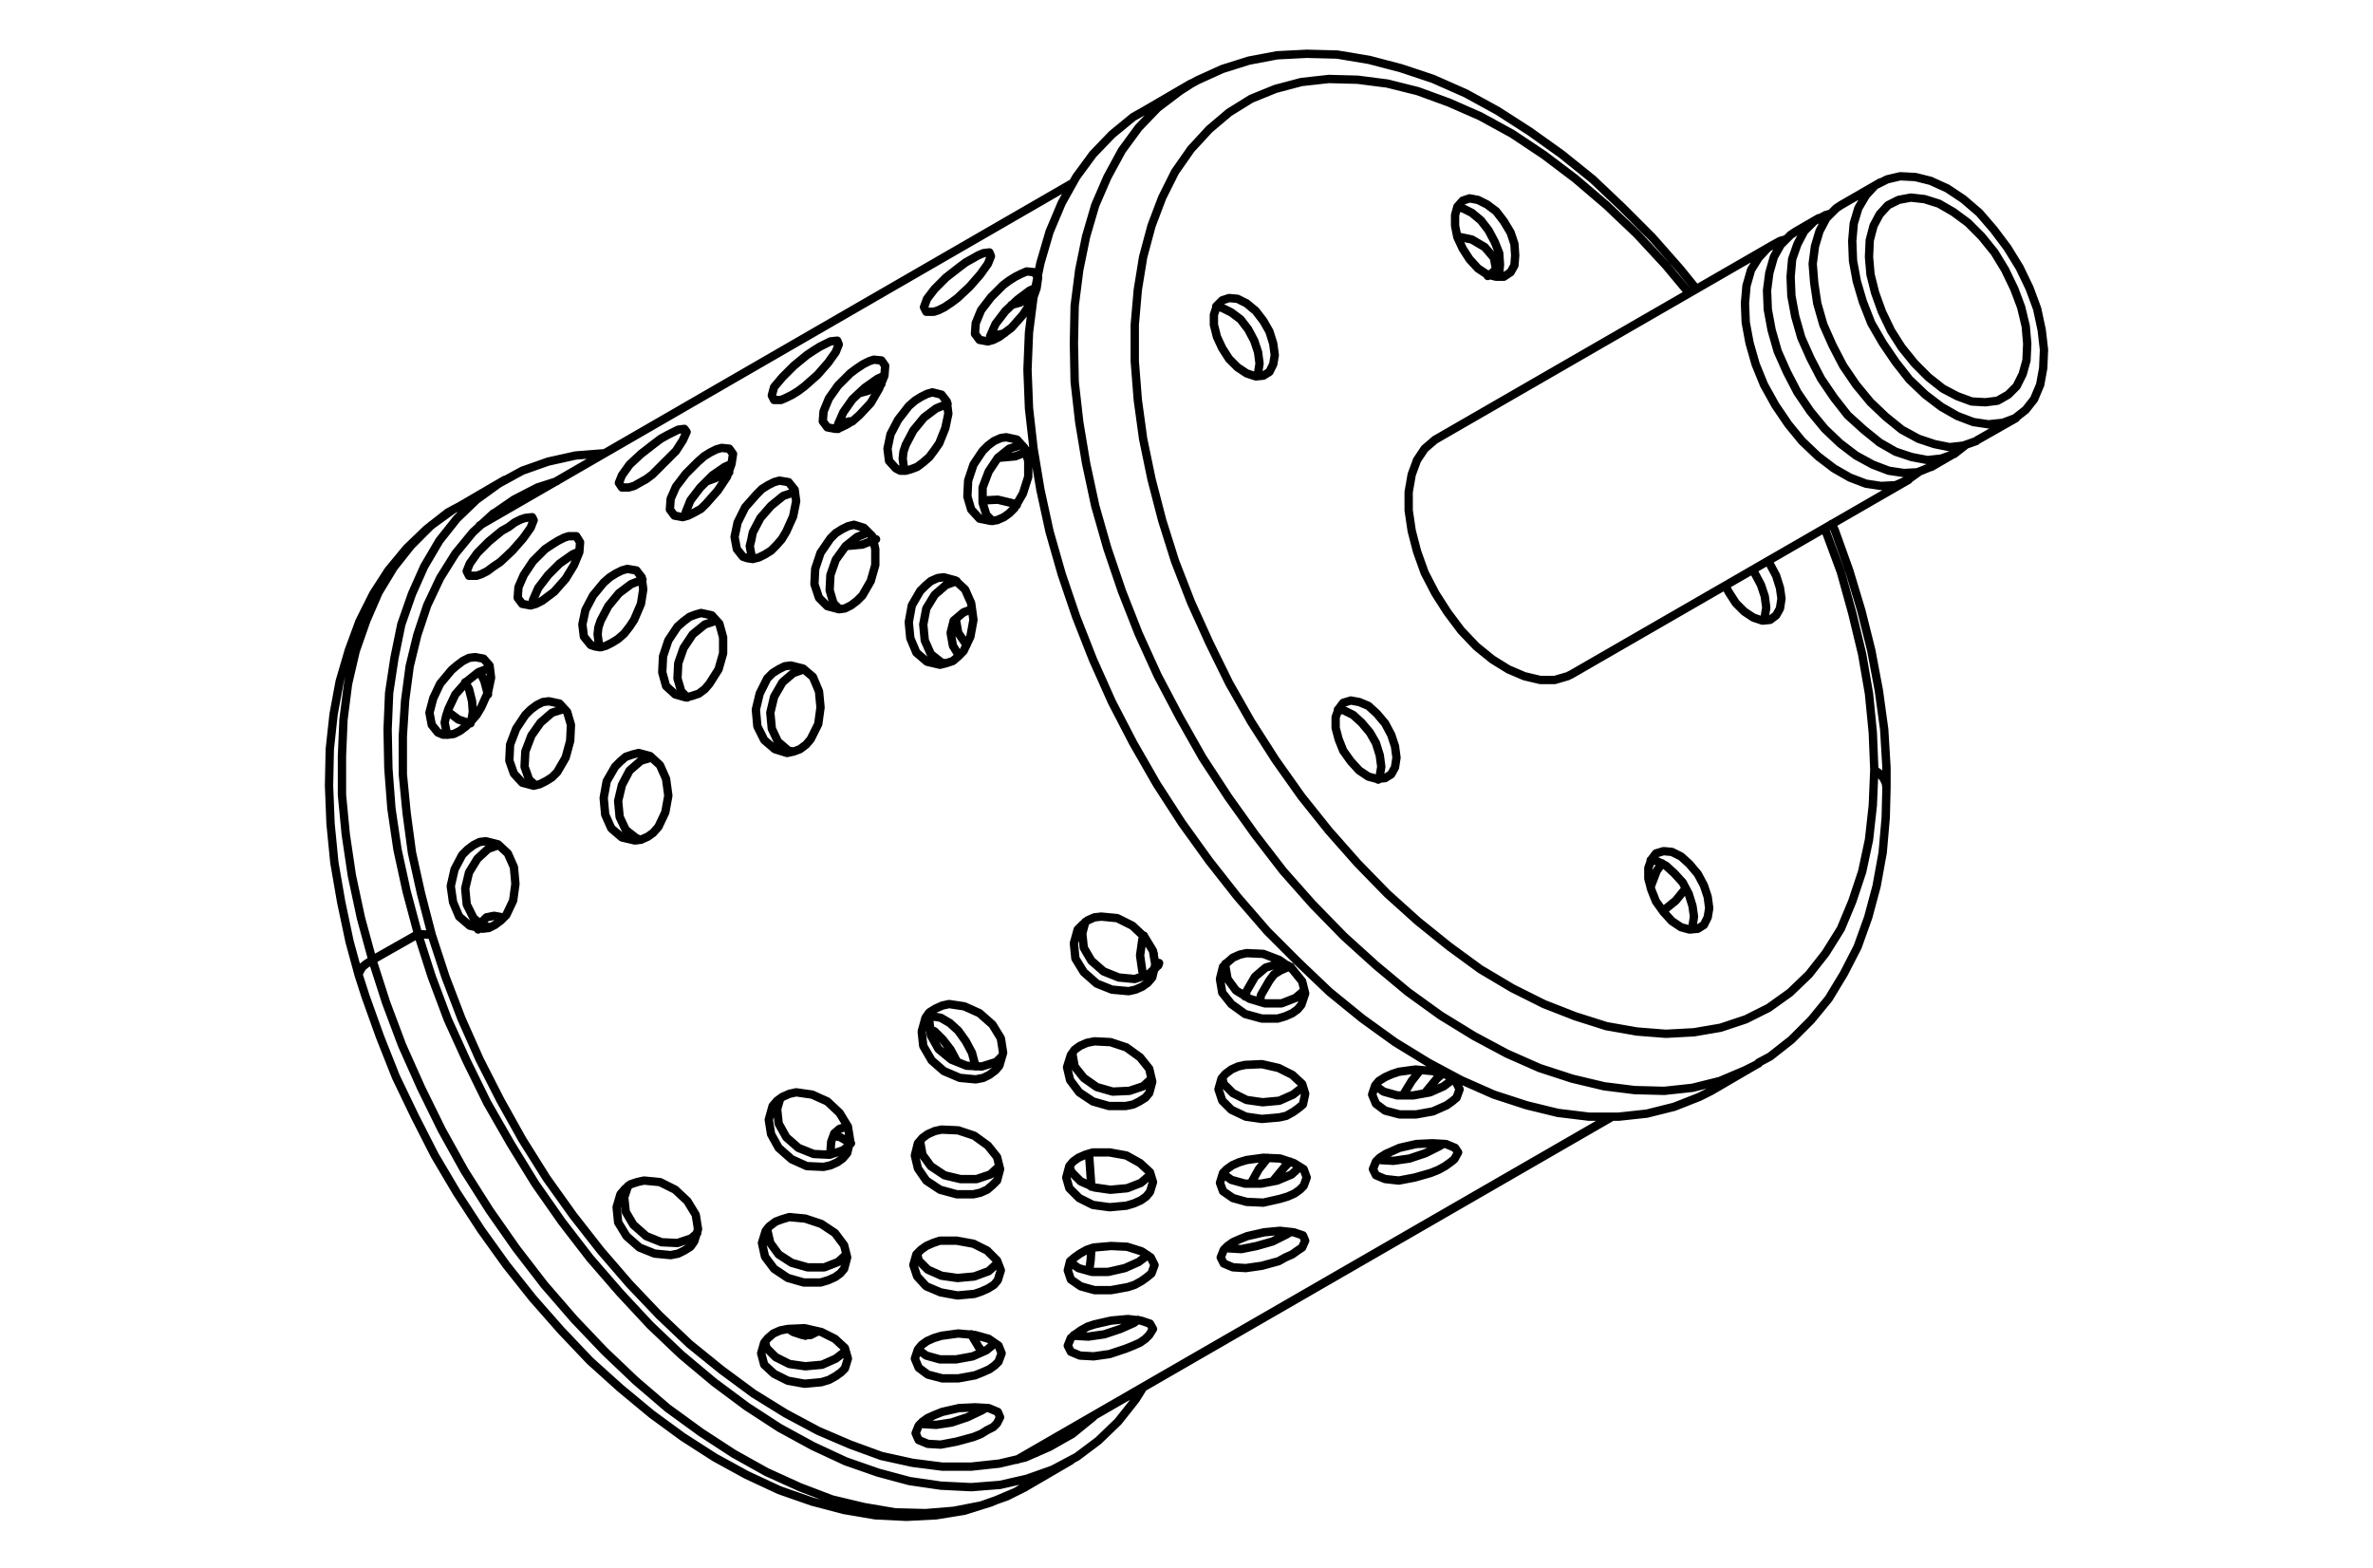 <?xml version="1.0" encoding="UTF-8"?>
<!DOCTYPE svg PUBLIC "-//W3C//DTD SVG 1.1//EN" "http://www.w3.org/Graphics/SVG/1.1/DTD/svg11.dtd">
<!-- Creator: CorelDRAW -->
<svg xmlns="http://www.w3.org/2000/svg" xml:space="preserve" width="71.12mm" height="46.99mm" version="1.1" style="shape-rendering:geometricPrecision; text-rendering:geometricPrecision; image-rendering:optimizeQuality; fill-rule:evenodd; clip-rule:evenodd"
viewBox="0 0 7112 4699"
 xmlns:xlink="http://www.w3.org/1999/xlink"
 xmlns:xodm="http://www.corel.com/coreldraw/odm/2003">
 <defs>
  <style type="text/css">
   <![CDATA[
    .str0 {stroke:black;stroke-width:25.01;stroke-linecap:round;stroke-linejoin:round;stroke-miterlimit:10}
    .fil0 {fill:none;fill-rule:nonzero}
   ]]>
  </style>
 </defs>
 <g id="Слой_x0020_1">
  <path class="fil0 str0" d="M5635.63 546.59l-118.58 68.41m408.18 704.62l116.29 -66.13m-590.59 -599.73l-70.7 41.05m408.18 704.62l70.69 -41.05m-544.99 -624.8l-1007.9 581.47m405.9 704.62l1007.89 -581.48m-449.22 1746.71l34.21 -18.24 63.85 -50.17 59.28 -59.29 52.45 -63.85 45.6 -75.24 41.05 -79.81 31.92 -88.94 25.09 -93.49 18.24 -100.33 9.12 -104.9 2.28 -91.21 0 -59.29 -6.84 -114.01 -15.96 -116.3 -22.81 -120.85 -29.64 -118.58 -36.48 -120.85 -43.33 -120.86 -9.12 -18.24m-405.9 -704.61l-47.88 -59.29 -84.37 -95.77 -88.93 -88.93 -88.93 -84.38 -93.49 -75.25 -95.78 -68.41 -95.77 -61.56 -95.77 -52.45 -98.06 -43.33 -95.77 -31.92 -95.77 -25.08 -95.78 -15.97 -91.21 -2.28 -88.93 4.56 -84.37 15.96 -79.81 25.09 -75.25 34.21 -20.52 11.4m2.28 -2.28l-136.82 79.81m1696.54 2939.31l136.82 -79.82m-2193.65 1267.85l136.82 -79.81m-1696.55 -2939.31l-136.81 79.81m-4.56 2.28l-29.65 15.96 -63.85 50.17 -59.28 57.01 -54.73 66.13 -45.6 70.69 -41.05 82.09 -31.93 86.65 -27.36 93.49 -18.24 98.06 -11.41 104.89 -2.27 109.45 4.56 114.02 11.4 116.29 20.52 118.58 25.09 118.57 27.36 100.33m0 0l20.52 63.85 43.33 120.86 47.88 120.86 57.01 118.57 59.29 116.3 66.12 111.73 72.97 111.74 75.26 104.89 79.81 100.34 84.37 95.77 86.65 91.21 91.21 82.09 93.49 77.53 93.49 68.41 95.78 61.56 95.77 52.45 98.05 45.61 98.06 34.21 95.77 25.08 93.49 15.96 93.49 4.56 88.93 -4.56 84.38 -13.68 79.81 -25.09 75.25 -31.92 29.64 -18.24m-20.52 -79.81l1774.07 -1023.86m-1614.45 -2800.2l-1776.35 1026.13m4667.77 -649.89l-22.8 -61.56 -29.65 -61.57 -36.48 -59.29 -41.05 -54.73 -43.32 -50.16 -47.89 -41.05 -47.88 -31.92 -50.17 -22.81 -45.61 -11.4 -45.6 -2.28 -38.77 9.12 -36.48 18.24 -27.37 29.65 -22.8 38.76 -13.68 45.61 -4.56 52.45 2.28 59.28 11.4 61.57 18.24 61.57 25.08 63.85 34.21 59.29 38.76 57 41.05 52.45 47.88 45.61 47.89 36.48 47.89 27.37 47.88 18.24 45.61 6.84 43.33 -4.56 36.48 -13.68 31.93 -25.09 25.08 -31.92 18.24 -43.32 9.12 -50.17 2.29 -54.73 -6.85 -59.29 -13.68 -63.85m-588.32 -310.12l-13.68 9.12 -29.64 29.64 -20.53 38.78 -13.67 45.6 -6.85 52.45 4.56 57.01 9.12 61.56 18.25 63.85 27.36 61.57 31.92 61.56 38.77 57.02 43.32 52.44 45.61 43.32 47.89 38.77 50.16 27.36 47.89 15.96 45.6 9.13 41.05 -4.56 38.77 -13.69 2.28 -2.27m132.25 -399.06l-20.52 -54.72 -27.36 -57.01 -31.93 -52.45 -38.76 -47.89 -41.05 -41.04 -43.32 -31.93 -43.33 -25.08 -43.32 -13.68 -41.05 -4.56 -36.49 6.84 -31.92 15.96 -25.08 27.37 -18.24 34.2 -11.4 43.33 -2.28 50.16 4.55 52.45 13.69 54.73 20.52 57 27.36 57.02 31.93 50.16 38.77 47.89 41.04 41.04 43.32 34.21 43.33 22.8 43.33 15.96 41.04 2.28 36.48 -4.56 31.93 -18.24 25.08 -25.09 18.25 -36.48 11.4 -41.05 2.28 -50.16 -4.56 -52.45 -13.69 -57.01m-570.07 -280.47l-15.96 4.55 -34.21 18.25 -29.64 29.65 -20.52 38.76 -15.97 45.6 -4.56 52.45 2.29 57.01 11.39 61.57 18.25 63.85 27.36 61.57 31.93 61.56 38.76 57.01 41.05 52.45 47.88 43.32 47.89 38.77 47.88 27.36 47.89 15.96 47.89 9.12 41.04 -4.56 38.77 -13.68 31.92 -25.08m-508.51 -640.77l-13.68 9.13 -29.64 29.64 -20.52 36.48 -13.68 47.89 -6.84 52.44 2.27 57.02 11.4 61.56 18.25 63.85 27.36 61.57 31.93 61.57 38.76 57 43.33 52.45 45.6 43.33 47.89 36.48 50.17 27.36 47.88 18.25 45.61 6.84 41.05 -2.28 38.76 -15.96 2.28 0m-437.82 -681.82l-15.96 4.57 -36.49 20.52 -27.36 29.64 -22.8 36.49 -13.68 47.89 -4.57 52.44 2.29 57.01 11.4 61.57 18.24 63.85 25.09 61.57 34.2 61.56 38.76 57.01 41.05 50.16 47.89 45.61 47.88 36.48 47.88 27.37 47.89 18.24 45.61 6.84 43.32 -2.28 36.49 -15.96 31.92 -22.8 2.28 -2.29m-485.7 1776.36l4.56 -2.28m-1837.92 -2857.21l-36.48 20.52 -63.85 52.45 -57.01 59.28 -50.17 68.41 -43.32 77.53 -36.49 86.65 -27.36 93.49 -20.52 100.34 -13.69 107.17 -4.56 111.74 4.56 116.29 13.69 120.86 20.52 123.13 27.36 125.42 36.49 127.7 43.32 127.7 50.17 127.69 57.01 127.7 63.85 123.13 70.68 123.14 75.26 116.3 82.09 114.01 84.36 107.17 88.94 102.62 93.49 93.49 93.49 88.93 98.06 79.82 98.05 70.68 100.33 61.57 98.05 52.45 98.05 43.32 98.06 31.93 93.49 22.8 93.5 11.4 88.93 0 84.37 -9.12 82.09 -20.52 75.24 -29.64 36.49 -18.24m-823.19 -1954.23l-4.55 2.29 -31.93 27.36 -22.8 34.2 -15.97 43.33 -9.12 52.44 0 54.73 9.12 61.57 15.97 61.57 22.8 63.85 31.93 61.57 36.48 57 41.04 54.73 45.61 47.88 47.89 38.77 47.88 29.65 47.89 20.52 47.89 11.4 43.32 0 38.77 -11.4 13.68 -6.84m627.08 -225.75l-4.56 -31.93 -11.4 -36.48 -18.24 -34.21 -6.85 -9.12m-127.69 72.97l11.4 20.52 20.52 31.93 25.08 25.09 27.37 18.24 27.36 9.12 22.81 -2.28 18.24 -13.69 11.4 -20.52 4.56 -29.64m-1518.68 -729.7l-4.56 -34.2 -11.4 -36.49 -18.24 -31.92 -22.81 -29.65 -27.36 -22.8 -27.37 -13.68 -25.08 -2.28 -20.52 6.84 -15.97 15.96 -9.12 27.36 0 29.65 9.12 36.49 15.97 34.2 20.52 31.92 25.08 25.09 27.37 18.24 27.36 9.12 22.81 -2.28 18.24 -11.4 11.4 -22.8 4.56 -27.37m364.85 1206.28l-4.56 -34.21 -11.41 -34.2 -18.24 -34.2 -25.08 -29.65 -25.08 -22.8 -27.37 -11.4 -25.08 -4.56 -22.81 6.84 -13.67 18.24 -9.12 25.09 0 31.92 9.12 34.2 13.67 34.21 22.81 31.92 25.08 27.37 27.37 18.24 25.08 6.84 25.08 -2.28 18.24 -11.4 11.41 -20.53 4.56 -29.64m355.72 -1504.99l-2.28 -34.21 -11.39 -34.21 -20.53 -34.2 -22.8 -29.65 -27.37 -20.52 -27.36 -13.68 -25.08 -4.56 -20.52 6.84 -15.97 18.24 -6.84 25.08 0 31.93 6.84 34.21 15.97 34.2 20.52 31.92 25.08 27.37 27.36 18.24 27.37 6.84 22.8 0 20.53 -13.68 11.39 -20.52 2.28 -29.64m581.48 1956.49l-4.56 -34.21 -11.4 -34.2 -18.24 -34.2 -25.09 -29.65 -25.08 -22.8 -27.37 -13.68 -25.08 -2.28 -22.8 6.84 -13.68 18.24 -9.12 25.09 0 31.92 9.12 34.2 13.68 34.21 22.8 31.92 25.08 27.36 27.37 18.25 25.08 6.84 25.09 -2.28 18.24 -11.4 11.4 -22.81 4.56 -27.36m-982.81 -424.14l-4.56 -34.2 -11.4 -36.49 -18.24 -31.92 -25.09 -29.64 -25.08 -22.81 -27.36 -13.68 -18.25 -2.28m120.86 209.79l4.56 -11.4 4.56 -27.37m-364.85 -1208.55l-4.56 -34.21 -11.4 -34.2 -18.24 -34.21 -22.81 -29.64 -27.36 -20.52 -27.36 -13.69 -18.24 -4.56m120.85 209.79l4.56 -9.12 4.56 -29.64m1302.06 1657.77l-4.57 -31.92 -11.39 -36.49 -18.25 -34.2 -25.08 -27.36 -25.09 -22.81 -27.36 -13.68 -18.24 -2.28m120.85 207.51l4.56 -9.12 4.57 -29.65m-581.48 -1954.21l-2.28 -34.21 -13.68 -34.2 -18.25 -34.21 -22.8 -29.64 -27.36 -22.8 -27.36 -13.69 -15.97 -2.27m120.86 207.5l4.56 -9.12 2.28 -27.36m798.1 1028.41l-4.56 -34.2 -11.4 -34.21 -18.24 -34.2 -6.84 -9.12m31.92 150.5l4.56 -11.4 4.56 -27.37m-4040.69 978.25l-34.2 -127.69 -27.36 -125.42 -18.25 -123.14 -9.12 -120.85 -2.28 -116.3 4.56 -109.45 15.97 -104.9 20.52 -100.33 31.92 -91.21 36.48 -82.09 45.61 -77.54 52.44 -66.12 59.3 -57.01 66.12 -47.89 70.69 -38.76 77.54 -27.37 82.09 -18.24 86.64 -6.84m1614.46 2800.21l-22.81 36.48 -52.44 66.13 -59.29 57.01 -63.85 47.89 -72.97 38.76 -77.53 27.36 -79.81 18.25 -86.65 6.84 -91.21 -4.56 -93.5 -13.68 -93.49 -25.09 -98.05 -34.2 -98.05 -45.61 -100.34 -54.73 -98.05 -63.85 -98.05 -72.97 -98.05 -82.09 -93.5 -88.93 -91.21 -98.05 -88.93 -102.61 -84.37 -109.46 -79.82 -114.01 -72.96 -118.58 -70.69 -123.13 -61.57 -125.42 -57.01 -125.42 -47.88 -127.69 -41.05 -127.7m41.05 2.28l-41.05 -2.28m41.05 2.28l-31.93 -123.14 -27.36 -123.13 -15.96 -118.58 -11.41 -116.29 0 -114.02 6.84 -107.17 13.69 -102.61 22.8 -93.5 29.65 -88.93 38.76 -82.09 45.61 -72.97 52.45 -63.85 57 -52.44 66.13 -45.61 70.69 -36.48 57 -18.25m1614.46 2797.93l-6.84 6.84 -61.57 50.17 -68.41 38.77 -72.97 31.91 -77.53 18.25 -84.37 9.12 -86.65 0 -88.93 -11.4 -93.5 -20.52 -93.49 -34.21 -95.77 -41.04 -98.06 -52.45 -95.76 -59.29 -95.78 -70.69 -95.77 -77.52 -91.21 -86.66 -88.93 -93.49 -86.66 -100.33 -82.09 -104.9 -79.81 -111.73 -72.97 -116.3 -66.12 -118.57 -61.57 -120.86 -54.73 -123.13 -47.89 -125.42 -41.04 -125.42m77.53 -1281.53l4.56 -2.28m1698.82 2937.03l-2.28 2.28m-1956.5 -1580.25l136.82 -77.53m180.14 -13.68l9.12 -20.52 15.97 -15.97 22.8 -4.55 25.08 4.55m-68.4 -736.53l13.68 27.36 9.12 34.2 2.28 6.84m-52.45 86.66l-9.12 -2.28 -27.36 -9.12 -27.36 -20.53 -4.57 -4.56m1447.99 914.4l2.29 0 27.36 4.56 27.36 15.96 25.09 22.81 22.8 31.92 18.24 34.21 9.12 34.2 2.28 6.84m20.53 855.11l-11.41 -13.67 -20.52 -34.21 -2.28 -4.56m-419.58 -540.43l-2.28 -6.84 2.28 -29.65 9.13 -25.08 15.96 -13.69 22.8 -6.83 2.28 0m-93.49 615.68l0 0 -18.24 9.12 -25.09 0 -27.36 -9.12 -13.69 -9.12m-925.79 -1210.84l22.8 4.56 4.56 2.28m955.45 1204l-4.57 15.96 -2.27 4.56m-1019.3 -1958.78l11.4 20.52 9.12 36.49 2.29 31.92 -4.57 27.37 -2.28 4.56m1087.7 1238.2l20.53 4.56 27.36 15.96 4.56 2.28m237.15 -342.04l13.69 6.84 25.08 25.08 22.8 29.65 18.24 34.2 0 2.28m111.74 -1860.73l20.52 -9.12 15.96 -2.28 31.93 6.85 22.8 25.08 11.4 38.77 0 47.88 -15.96 50.17 -25.09 43.32 -15.96 15.96 -15.95 11.41 -20.53 9.12 -18.24 2.28 -34.2 -6.84 -25.09 -27.37 -11.4 -38.76 2.28 -47.89 15.96 -47.89 27.37 -41.04 15.96 -15.96 18.24 -13.69m711.45 1883.54l20.52 -9.13 20.53 -4.56 50.16 -2.28 50.17 11.4 41.04 20.52 29.65 27.37 9.12 29.65 -6.84 31.92 -13.68 11.4 -15.96 11.4 -20.53 11.4 -20.52 4.56 -52.45 4.56 -47.88 -6.84 -43.33 -20.52 -27.36 -27.36 -11.4 -34.21 9.12 -31.92 11.4 -13.69 18.24 -13.67m462.9 253.11l20.53 -9.12 20.52 -9.12 50.17 -11.41 47.88 -2.28 41.04 2.28 27.37 11.41 9.12 13.68 -11.4 20.52 -11.4 9.12 -15.96 11.41 -20.52 11.39 -22.81 9.13 -47.88 13.68 -47.89 9.12 -41.05 -4.56 -27.36 -11.4 -9.12 -18.24 9.12 -22.81 11.4 -11.4 18.24 -11.4m-1393.26 -2268.9l18.24 -9.12 15.96 -4.56 27.37 6.84 15.96 20.52 4.56 36.48 -9.12 43.33 -18.25 45.61 -15.95 22.8 -13.69 18.24 -18.24 15.96 -18.24 13.69 -18.24 6.84 -15.97 4.56 -15.96 0 -13.68 -6.85 -20.52 -22.79 -4.56 -36.49 9.12 -43.33 22.8 -43.32 31.92 -41.05 18.25 -15.96 18.24 -11.4m1562.01 2029.46l-15.97 13.69 -31.92 38.76 0 4.56m-1949.66 385.37l18.24 -6.84 22.81 -6.84 47.89 4.56 47.88 15.97 41.05 27.36 27.36 36.48 9.12 36.49 -9.12 34.21 -11.4 13.67 -15.96 11.41 -20.53 9.12 -22.8 6.84 -50.17 0 -47.88 -13.68 -41.05 -27.36 -27.36 -36.49 -9.12 -41.05 11.4 -36.48 11.4 -13.68 18.24 -13.69m453.78 358.01l20.53 -9.12 22.8 -6.84 50.17 -6.84 50.16 4.56 41.05 11.4 29.64 20.52 9.12 22.81 -9.12 25.08 -11.4 11.4 -15.96 11.4 -20.52 9.12 -22.81 9.12 -50.16 9.13 -47.89 0 -43.33 -11.4 -27.36 -20.53 -11.4 -27.36 9.12 -27.37 11.4 -13.68 15.96 -11.4m-649.89 -2663.39l18.25 -9.12 15.96 -4.56 22.81 2.28 11.4 15.96 -4.57 29.65 -13.68 38.76 -27.36 41.05 -34.21 38.76 -15.96 15.97 -20.52 11.39 -18.24 9.13 -15.97 4.56 -25.08 -4.56 -13.68 -18.25 2.28 -31.92 15.96 -36.49 29.64 -38.76 36.49 -36.49 18.24 -15.96 18.24 -11.4m-127.69 -52.45l18.24 -9.12 13.69 -6.84 18.24 -2.28 6.84 9.12 -11.41 25.09 -20.52 31.92 -34.2 34.2 -36.49 36.49 -18.24 13.68 -20.52 11.4 -15.96 9.12 -15.97 4.57 -20.52 0 -9.12 -13.69 9.12 -22.8 22.81 -31.93 34.2 -31.92 41.05 -31.92 18.24 -13.69 20.52 -11.4m1457.11 1555.17l0 4.56 6.84 36.49m-2077.35 -918.97l18.24 -9.12 18.24 -2.28 25.09 4.56 18.24 20.53 4.56 36.48 -9.12 43.32 -20.53 45.61 -13.67 22.8 -15.97 18.25 -15.96 15.96 -18.24 13.68 -18.25 9.12 -18.24 2.28 -13.68 0 -15.96 -6.84 -18.24 -22.8 -6.85 -36.49 11.41 -43.32 20.52 -43.33 34.21 -41.05 15.95 -13.67 18.25 -13.69m31.92 551.83l18.25 -9.12 18.24 -2.28 36.48 9.13 29.64 27.36 18.25 41.04 4.56 50.17 -6.84 50.17 -20.52 43.32 -15.97 15.96 -18.24 13.69 -18.24 9.12 -18.24 2.28 -38.77 -9.12 -31.92 -27.37 -18.25 -43.32 -6.84 -47.89 11.41 -50.17 22.8 -43.32 15.96 -15.96 18.24 -13.69m469.75 1017.02l20.52 -6.84 20.52 -4.56 47.89 4.56 45.61 22.8 36.48 34.2 25.08 41.05 6.84 43.33 -11.4 36.48 -11.4 15.96 -18.24 11.41 -18.24 9.12 -22.81 4.56 -47.88 -4.56 -45.61 -18.24 -38.76 -34.21 -25.09 -41.05 -4.56 -45.6 11.4 -38.77 13.68 -15.96 15.97 -13.68m412.73 -2095.6l18.24 -9.12 15.96 -4.56 27.36 4.56 18.25 22.8 4.56 34.21 -9.12 45.6 -20.52 45.61 -13.69 22.81 -15.96 18.24 -15.96 15.96 -18.24 11.4 -18.24 9.12 -18.25 4.56 -15.96 -2.28 -13.68 -4.56 -18.24 -22.8 -6.84 -36.49 9.12 -43.32 22.8 -45.61 34.21 -38.76 15.96 -15.97 18.24 -11.4m31.92 551.84l18.25 -9.12 18.24 -2.28 36.48 9.12 29.65 25.08 18.24 43.32 4.56 47.89 -6.84 50.17 -22.8 45.6 -13.69 15.97 -18.24 13.68 -18.24 6.84 -20.52 4.56 -36.49 -11.4 -31.92 -27.37 -20.52 -41.04 -4.57 -50.17 11.41 -47.88 22.8 -45.61 15.96 -15.96 18.24 -11.4m469.75 1017.01l20.52 -9.12 20.52 -4.56 45.61 6.84 45.61 20.52 38.76 34.21 25.08 41.04 6.84 43.33 -11.4 38.76 -11.4 13.69 -18.24 13.67 -18.24 9.13 -22.81 4.56 -47.89 -4.56 -47.88 -20.53 -36.48 -31.92 -25.09 -43.32 -4.56 -43.33 11.4 -41.05 11.4 -15.96 18.25 -11.4m433.25 111.74l20.52 -9.12 22.81 -4.57 47.88 2.28 47.89 15.96 41.05 29.65 27.36 34.2 9.12 38.77 -9.12 34.2 -11.4 13.69 -18.24 11.39 -18.24 9.13 -22.81 4.56 -50.16 0 -47.89 -13.69 -41.04 -27.36 -27.37 -36.48 -9.12 -38.77 11.4 -36.48 11.4 -15.96 15.96 -11.4m456.06 358l20.53 -9.12 22.8 -6.84 50.17 -6.84 50.16 2.28 41.05 13.68 29.64 18.25 9.12 25.08 -9.12 25.08 -11.4 11.4 -15.96 11.41 -20.52 9.12 -22.81 6.84 -50.16 11.4 -50.17 -2.28 -41.04 -11.41 -29.65 -20.52 -9.12 -25.08 9.12 -29.64 11.4 -11.4 15.96 -11.41m-912.12 -93.49l20.53 -9.12 20.52 -4.56 50.17 2.28 47.88 15.96 41.05 29.65 27.36 34.2 9.12 36.49 -9.12 34.2 -13.68 13.68 -15.97 13.68 -20.52 9.12 -20.52 4.56 -50.17 0 -50.16 -13.68 -41.05 -27.36 -25.08 -36.49 -9.12 -38.76 9.12 -36.49 13.68 -15.96 15.96 -11.4m456.06 358.01l20.52 -11.41 20.53 -6.83 52.44 -4.57 47.89 2.28 43.33 13.69 27.36 18.24 11.41 22.8 -9.13 25.08 -13.68 11.41 -15.96 11.4 -20.53 11.4 -20.52 6.84 -50.17 9.12 -50.16 0 -41.05 -11.4 -29.64 -20.53 -9.12 -27.36 6.84 -27.36 13.68 -11.4 15.96 -11.4m-460.62 -22.81l20.52 -9.12 20.53 -6.84 50.16 0 50.17 9.12 41.04 20.53 29.65 29.64 11.4 29.64 -9.12 29.65 -11.4 13.68 -18.24 11.4 -20.53 9.12 -20.52 6.84 -50.17 4.56 -50.16 -9.12 -43.33 -18.24 -27.36 -29.65 -11.4 -34.2 9.12 -31.92 13.68 -13.69 15.96 -11.4m-709.17 -1885.8l18.24 -6.84 15.96 -4.57 31.93 6.84 22.8 25.09 11.4 41.04 0 47.89 -13.68 47.89 -27.36 43.32 -13.68 15.96 -18.25 13.69 -20.52 6.84 -18.25 4.55 -31.91 -9.12 -27.37 -25.08 -11.4 -41.04 2.28 -47.89 15.96 -47.89 27.36 -41.04 18.25 -15.96 18.24 -13.68m2761.44 1500.43l-1774.07 1023.86m-6.84 2.28l1778.63 -1026.14m-2950.71 -1080.86l20.53 -6.84 18.24 -4.56 34.2 9.12 29.65 27.37 18.24 41.04 6.84 50.17 -9.12 50.16 -20.53 43.33 -15.96 18.24 -15.95 11.4 -20.53 9.12 -18.25 2.29 -38.76 -9.12 -31.92 -27.37 -18.24 -41.05 -4.57 -50.16 9.13 -50.17 25.08 -43.33 15.96 -15.96 15.96 -13.68m469.74 1019.3l20.53 -9.12 20.52 -4.57 47.89 6.84 45.6 20.52 36.49 34.21 25.08 41.05 6.84 43.32 -9.12 36.48 -13.68 15.97 -15.96 11.4 -20.53 9.12 -20.52 4.56 -50.17 -2.27 -45.6 -20.53 -38.77 -34.2 -22.8 -41.05 -6.84 -43.33 11.4 -41.04 13.68 -15.96 15.96 -11.4m893.88 700.05l20.53 -11.4 20.52 -6.85 50.16 -11.4 50.17 -4.56 38.77 4.56 27.36 9.13 9.12 15.96 -11.4 18.24 -11.4 11.4 -15.96 11.4 -20.52 9.12 -22.81 9.12 -47.88 15.97 -47.89 6.84 -41.05 -2.28 -27.36 -11.41 -9.12 -18.24 9.12 -22.8 13.68 -11.4 15.96 -11.4m456.07 -264.52l20.52 -9.12 22.8 -9.12 50.17 -11.4 47.88 -4.56 41.05 4.56 27.36 9.12 6.84 15.96 -9.12 20.53 -13.68 9.12 -15.97 11.4 -20.52 9.12 -20.52 11.4 -50.17 13.68 -47.88 6.84 -38.76 -2.28 -27.37 -11.4 -9.12 -18.24 9.12 -22.81 11.4 -11.4 15.97 -11.4m1286.08 -1135.59l-15.96 22.81 -18.24 47.88 0 2.28m-1714.79 809.51l20.53 -9.12 22.8 -6.84 50.17 0 50.16 9.12 41.05 22.8 29.64 27.37 9.12 29.64 -9.12 29.64 -11.4 13.69 -15.96 11.4 -20.52 9.12 -22.81 6.84 -50.16 4.56 -50.17 -6.84 -41.04 -20.53 -29.65 -29.64 -9.12 -31.92 9.12 -34.2 11.4 -13.69 15.96 -11.4m-709.17 -1883.53l18.24 -9.12 18.24 -4.56 29.64 9.12 25.09 25.09 9.12 38.76 0 47.88 -13.68 47.89 -25.08 43.33 -15.97 15.96 -18.24 13.68 -18.24 9.12 -18.24 2.28 -34.21 -9.12 -25.08 -25.08 -13.68 -41.04 2.28 -45.61 15.96 -47.89 29.64 -43.32 15.97 -15.97 18.24 -11.4m63.85 -494.82l18.24 -9.12 13.68 -4.57 22.8 2.28 11.4 15.96 -2.28 29.65 -15.96 38.77 -25.08 43.32 -34.2 36.49 -18.24 15.96 -18.25 11.4 -18.24 9.12 -15.96 4.56 -25.09 -4.56 -13.68 -18.24 2.28 -29.65 15.97 -38.76 27.36 -38.76 36.48 -36.49 18.25 -13.69 20.52 -13.67m-129.98 -52.45l18.25 -9.12 13.67 -6.85 20.53 -2.27 4.56 11.4 -9.12 22.8 -22.81 31.92 -31.92 36.49 -38.76 34.2 -18.25 13.69 -18.24 11.4 -18.24 9.12 -15.96 6.84 -20.53 0 -6.84 -13.68 6.84 -25.09 25.08 -29.64 34.21 -34.21 38.76 -31.92 20.53 -13.68 18.24 -11.4m-139.1 2957.55l20.53 -9.12 22.8 -4.56 50.17 -2.29 50.16 11.41 41.05 20.52 29.64 27.36 9.12 31.93 -9.12 29.64 -11.4 11.4 -15.96 11.4 -20.52 11.41 -22.81 6.83 -50.16 4.57 -50.17 -9.12 -41.05 -20.53 -29.64 -27.36 -9.13 -34.2 9.13 -31.93 11.4 -13.68 15.96 -13.68m-709.17 -1883.53l18.24 -9.12 18.24 -2.28 31.93 6.84 22.8 25.08 11.4 38.77 -2.28 47.89 -13.68 50.16 -25.08 43.33 -15.96 15.96 -18.25 11.4 -18.24 9.12 -18.24 4.56 -34.21 -9.12 -25.08 -27.36 -13.68 -38.77 2.28 -47.88 18.24 -47.89 27.36 -41.05 15.97 -15.96 18.24 -13.68m63.85 -492.55l18.24 -9.12 13.68 -4.55 22.8 0 11.4 18.24 -2.27 29.64 -15.97 38.76 -25.08 41.05 -34.2 38.76 -18.24 13.69 -18.25 13.68 -18.24 9.12 -15.96 4.56 -25.09 -4.56 -13.68 -18.24 2.28 -31.92 15.96 -36.49 27.37 -41.05 36.48 -36.48 20.53 -13.68 18.24 -11.41m-129.98 -54.72l18.24 -9.13 13.68 -4.55 20.52 -2.28 4.57 9.12 -9.12 22.8 -22.81 31.93 -31.92 36.48 -36.48 34.2 -20.53 13.69 -18.24 13.68 -18.25 9.12 -13.67 4.56 -22.81 0 -6.84 -13.68 9.12 -22.8 22.8 -31.93 34.21 -34.2 38.76 -31.93 20.53 -11.4 18.24 -13.68m1322.58 289.59l0 2.29 6.84 38.76 25.08 36.49m971.41 964.56l-11.4 2.29 -20.53 9.12 -18.24 11.4 -13.68 18.24 -25.09 43.33 -4.56 20.52m91.22 478.86l-15.96 15.96 -31.93 38.77 -2.28 4.56m-1970.18 -1821.96l18.24 -9.12 15.97 -4.56 27.36 4.56 15.96 20.52 4.56 36.48 -6.84 43.33 -20.52 47.89 -13.68 20.52 -15.97 20.52 -18.24 15.97 -18.24 11.39 -18.24 9.13 -15.97 4.56 -15.96 -2.29 -13.68 -4.55 -20.52 -25.09 -4.56 -36.48 9.12 -43.33 22.8 -43.32 31.92 -38.77 18.25 -15.96 18.24 -11.4m934.92 2531.13l20.53 -9.12 22.8 -9.12 50.17 -11.4 47.88 -2.28 41.05 2.28 27.36 11.4 6.84 15.96 -9.12 18.24 -11.4 11.4 -18.25 9.12 -18.24 11.41 -22.8 9.12 -50.17 13.68 -47.88 9.12 -38.77 -2.28 -27.36 -11.4 -9.12 -20.52 9.12 -22.8 11.4 -11.41 15.96 -11.4m262.24 -3420.45l18.24 -9.12 15.96 -6.84 22.81 2.28 11.4 15.96 -4.56 31.93 -13.69 38.76 -27.36 41.04 -34.21 38.77 -18.24 13.68 -18.24 13.69 -18.24 9.12 -15.96 4.55 -25.08 -4.55 -13.69 -18.24 2.28 -31.93 15.96 -38.76 29.65 -38.77 36.48 -36.49 18.24 -13.68 18.25 -11.4m-127.7 -54.72l15.96 -9.12 15.97 -6.85 18.24 -2.28 4.56 11.4 -9.12 22.81 -22.81 31.92 -31.92 36.48 -36.49 34.21 -18.24 13.68 -20.52 13.68 -18.24 9.13 -13.68 4.55 -22.81 0 -6.84 -13.68 9.12 -25.08 22.81 -29.64 34.2 -34.21 41.04 -31.92 18.25 -13.68 20.52 -11.4m1543.76 52.44l15.97 -11.4 9.12 -11.4m-788.98 2065.95l20.52 -9.12 20.52 -4.56 50.17 2.28 47.88 18.24 38.76 27.36 29.65 36.49 9.12 36.48 -11.4 34.21 -11.4 13.68 -15.97 11.4 -20.52 9.12 -22.8 6.85 -47.89 0 -50.16 -13.69 -41.05 -29.64 -27.36 -34.21 -6.84 -41.04 9.12 -36.49 13.68 -13.68 15.97 -13.68m456.05 358.01l20.52 -9.13 20.53 -6.84 50.16 -6.83 50.17 4.55 43.33 11.4 27.36 20.53 11.4 22.8 -9.12 25.09 -13.68 11.39 -15.96 11.41 -20.53 9.12 -20.52 9.12 -50.16 9.12 -50.17 0 -43.33 -11.4 -27.36 -20.52 -11.4 -27.37 9.12 -27.36 11.4 -13.68 18.24 -11.4m-891.59 -469.75l20.52 -9.12 20.52 -2.28 47.88 4.56 45.61 22.81 36.49 34.2 25.08 41.04 6.84 41.05 -9.12 38.77 -13.68 15.96 -15.96 11.4 -20.53 9.12 -20.52 4.57 -50.16 -4.57 -45.61 -18.24 -38.77 -34.21 -25.08 -41.04 -4.56 -45.6 11.4 -41.05 13.69 -13.68 15.96 -13.69m-469.75 -1017.01l20.53 -9.12 18.24 -2.28 34.21 9.12 29.64 27.36 18.24 41.05 6.84 50.17 -9.12 50.16 -20.53 43.33 -15.95 15.96 -15.97 13.68 -20.52 6.84 -18.24 4.56 -38.77 -9.12 -31.92 -27.36 -18.24 -43.32 -4.57 -47.9 9.12 -50.16 25.09 -43.32 15.96 -15.97 15.96 -13.68m234.87 -396.77l36.49 -11.4m-86.65 228.03l-18.24 -18.24 -11.4 -36.49 0 -45.6 18.24 -47.9 27.36 -41.04 34.2 -27.36m880.2 1910.89l0 2.28 -29.64 22.8 -41.05 18.25 -50.16 4.56 -47.89 -6.84 -41.04 -20.53 -27.37 -27.36 -4.56 -18.24m661.28 198.38l-11.4 6.84 -41.04 20.52 -47.89 15.97 -47.88 6.84 -38.77 -2.28 -4.56 -2.28m-1327.14 -2250.66l34.21 -13.68m-127.7 200.67l-2.27 -2.28 -4.57 -34.21 2.28 -20.52 6.84 -20.52 22.81 -43.33 31.92 -38.76 36.48 -27.37m1450.28 1983.87l-25.09 31.92 -25.08 41.04 0 2.28m-1669.18 476.59l-25.08 22.8 -41.05 15.96 -50.16 0 -47.89 -13.68 -38.77 -25.08 -25.08 -34.21 -9.12 -38.76 2.28 -6.84m679.53 346.6l-25.08 20.53 -41.05 18.24 -50.16 9.12 -47.89 0 -41.05 -11.4 -25.08 -18.25m-579.2 -2645.14l20.52 -9.12m-139.09 157.33l2.27 -13.67 13.69 -34.21 29.64 -38.76 36.49 -36.49 36.48 -25.08m1256.45 1404.66l-4.56 11.4 -6.84 47.89 6.84 47.88 6.84 11.4m-1313.46 -1479.91l25.09 -9.12 43.33 -18.24m348.88 221.19l0 0 50.17 -4.56 41.04 -15.96m-70.69 -353.45l-9.12 0 -34.2 9.12m-1078.59 743.38l34.21 -13.69m-125.42 200.67l-2.28 -2.28 -6.84 -34.2 4.56 -20.53 6.84 -20.52 20.53 -43.33 34.2 -38.76 34.2 -27.36m29.65 529.03l31.92 -11.41m-29.64 248.56l-15.96 -4.56 -29.65 -25.09 -20.52 -41.04 -4.56 -47.89 11.4 -47.89 25.08 -41.04 31.93 -29.64m627.08 1151.55l-18.24 15.96 -41.05 13.68 -47.88 -2.28 -45.61 -18.24 -38.76 -34.21 -22.81 -38.76 -4.56 -43.33 11.4 -34.2m465.19 -2068.23l34.2 -11.41m-125.42 200.67l-2.28 -2.28 -6.84 -36.48 4.56 -18.25 4.56 -22.8 22.81 -43.32 31.92 -36.49 36.49 -29.64m29.64 531.31l31.92 -11.4m-29.64 246.27l-15.97 -2.28 -31.91 -27.36 -18.25 -38.77 -4.56 -47.89 11.4 -47.88 25.08 -43.33 31.93 -27.36m624.8 1149.27l-15.96 15.96 -43.33 13.68 -45.6 -2.28 -45.61 -18.24 -38.76 -31.92 -22.81 -41.05 -4.56 -43.33 11.4 -31.92m654.45 205.23l-25.08 22.8 -41.05 13.69 -50.16 2.27 -47.89 -13.68 -38.77 -27.36 -27.36 -34.21 -6.84 -38.77 2.28 -4.55m679.53 344.32l-25.08 22.8 -43.33 18.25 -47.89 9.12 -47.88 0 -41.05 -11.4 -25.08 -18.25m-670.41 -22.79l-27.36 25.07 -41.05 13.69 -47.89 0 -47.88 -11.4 -41.05 -27.36 -25.08 -34.21 -6.84 -38.77 2.28 -4.56m679.53 344.33l-27.37 20.52 -41.04 18.24 -50.17 11.41 -47.88 0 -41.05 -11.41 -25.08 -18.24m-216.63 2.28l0 0 -27.36 25.08 -43.33 15.96 -50.17 4.57 -47.88 -6.84 -41.05 -18.25 -27.36 -27.36 -4.56 -20.52m-636.2 -1885.81l34.2 -11.4m-86.65 230.3l-18.24 -18.24 -11.41 -38.76 2.29 -45.61 15.96 -45.6 27.36 -41.05 36.49 -29.64m918.95 -957.73l25.09 -6.84 41.05 -18.24m166.46 2921.06l4.56 -31.92 2.28 -34.21m0 -186.98l-6.84 -95.77m-1343.1 -1181.2l31.92 -9.12m-31.92 246.27l-13.68 -4.56 -31.93 -25.08 -18.24 -38.76 -4.56 -47.89 11.4 -47.89 22.81 -43.32 34.2 -29.65m624.8 1151.56l-18.24 15.95 -41.05 13.69 -47.88 -2.28 -45.61 -18.24 -36.48 -31.93 -22.81 -41.04 -4.56 -43.33 9.13 -31.93m1071.73 663.58l-11.39 9.12 -41.05 18.24 -47.89 15.96 -47.88 6.84 -38.77 -2.28 -4.56 -2.28m647.61 -307.84l-11.41 6.84 -41.04 20.52 -47.89 13.68 -45.6 9.12 -38.77 -2.27 -6.84 -2.28m1311.17 -1010.18l36.49 -29.64 29.64 -36.49m-1603.05 857.39l0 0 -29.64 25.09 -41.05 15.96 -50.17 4.56 -47.88 -6.84 -41.05 -18.24 -27.36 -27.36 -6.84 -18.24m-636.21 -1885.82l34.21 -13.68m-86.65 230.31l-18.25 -18.24 -11.4 -38.76 2.28 -45.61 15.97 -45.61 29.64 -41.04 34.2 -27.37m61.57 -474.3l20.52 -9.12m-139.09 159.62l0 -13.68 15.96 -36.48 27.36 -38.77 36.49 -34.2 38.76 -27.37m-95.77 2911.95l0 2.28 -29.64 22.8 -41.05 18.24 -50.16 4.56 -47.89 -6.84 -41.05 -20.52 -27.36 -27.37 -4.56 -18.24m-638.48 -1885.81l36.48 -11.4m-86.66 228.03l-18.24 -15.96 -13.67 -38.77 2.27 -45.6 18.25 -47.89 27.36 -38.76 34.21 -29.65m61.57 -474.3l20.52 -9.12m-139.1 159.62l0 -13.68 15.96 -36.49 29.65 -38.76 34.2 -34.2 38.77 -27.37m1197.15 164.18l-25.09 9.12 -29.64 25.09 -9.12 36.48 6.84 38.77 18.25 29.64m173.3 -451.5l-9.12 -4.56 -47.89 -11.4 -45.6 2.28m914.4 1393.26l-27.37 -4.56 -38.76 11.41 -31.93 27.36 -25.08 43.33 -4.56 15.95m68.4 483.43l-27.36 34.21 -22.8 41.04 0 2.28m-1174.35 -2369.24l25.08 -6.83 41.04 -20.53m351.17 221.19l0 0 50.17 -4.56 41.04 -15.96m-72.97 -353.45l-6.84 2.29 -36.48 6.83m-1076.31 743.39l34.21 -13.69m-127.69 202.95l-2.29 -4.56 -4.56 -34.21 2.28 -20.52 6.84 -20.52 22.81 -43.33 31.92 -38.76 36.48 -27.36m1062.63 2469.56l-11.41 6.84 -43.32 20.52 -47.89 15.97 -45.61 6.83 -38.76 -2.28 -6.84 -2.28m326.08 -3395.37l15.96 -6.83m-134.53 157.34l0 -13.69 15.96 -36.48 29.64 -38.77 36.49 -34.2 36.48 -27.37m1393.27 -45.6l4.56 -15.96 -6.85 -36.49 -27.36 -31.92 -38.76 -22.81 -43.33 -9.12m-458.34 2259.78l-27.36 22.81 -41.05 15.96 -50.17 0 -45.6 -13.69 -41.04 -25.08 -25.09 -34.2 -6.84 -38.77 0 -6.84m681.81 346.61l-27.36 20.52 -41.05 18.24 -50.17 9.12 -47.88 0 -41.05 -11.4 -25.08 -18.24m-647.61 -367.13l-2.28 6.84 -29.64 27.37 -41.05 13.68 -47.88 -4.56 -45.61 -18.25 -36.48 -31.92 -22.81 -38.77 -4.55 -43.32 9.12 -34.2m-417.3 -1010.18l31.92 -11.4m-31.92 246.27l-13.68 -2.27 -31.93 -25.09 -18.24 -41.05 -4.56 -47.88 9.12 -47.89 25.09 -41.05 34.2 -29.64m731.98 -1500.43l-31.93 20.52 -66.12 50.17 -57.02 59.28 -50.16 68.41 -43.33 79.81 -36.48 84.37 -27.36 93.49 -20.52 100.34 -13.69 107.17 -2.28 111.74 2.28 116.29 13.69 120.86 20.52 123.14 27.36 127.69 36.48 127.7 43.33 127.7 50.16 127.69 57.02 125.42 66.12 125.42 68.41 120.85 77.53 118.57 79.81 111.74 84.37 109.46 88.93 100.33 93.5 95.77 95.77 86.65 95.78 79.81 98.05 70.7 100.33 61.56 98.05 52.44 98.05 43.33 98.06 31.93 95.77 22.8 91.21 11.4 88.94 2.29 84.36 -9.13 82.09 -20.52 75.25 -31.92 36.49 -18.25m351.16 -882.48l-4.55 107.18 -11.4 102.61 -20.53 95.78 -29.64 88.93 -34.21 82.09 -45.6 72.97 -50.17 63.85 -57.01 54.72 -63.85 45.61 -68.4 34.2 -75.26 25.09 -79.8 13.68 -84.38 4.56 -86.64 -6.84 -91.22 -15.97 -93.49 -29.64 -93.49 -36.48 -95.78 -47.89 -95.77 -57.01 -93.49 -68.4 -93.49 -75.26 -91.21 -82.09 -88.94 -91.21 -86.65 -98.05 -82.09 -102.61 -77.53 -109.46 -72.97 -114.02 -66.13 -116.29 -59.28 -120.86 -54.73 -120.85 -47.89 -123.14 -38.77 -123.13 -31.92 -123.14 -25.08 -120.86 -15.97 -116.29 -9.12 -116.29 0 -109.46 9.12 -104.89 15.97 -98.06 25.08 -93.49 31.92 -84.37 38.77 -77.53 47.89 -68.41 54.73 -59.29 59.28 -50.17 66.13 -41.04 72.97 -29.64 77.53 -20.53 82.09 -9.12 86.65 2.28 88.94 11.41 91.21 22.8 93.49 34.2 93.49 41.05 95.77 52.44 95.78 63.85 93.49 70.69 93.49 79.81 91.22 86.66 86.64 93.49 68.42 82.09m408.17 706.89l2.28 6.84 45.6 123.14 34.21 123.13 29.64 123.14 20.53 118.58 11.4 116.29 4.55 111.73m0 0l15.97 11.41 11.4 13.68 6.84 13.68 2.28 13.68m-4537.8 517.63l-34.2 -125.42 -27.36 -127.7 -18.25 -123.13 -11.4 -118.57 0 -116.3 4.56 -109.45 13.68 -107.18 22.81 -98.05 31.92 -91.21 36.48 -84.38 45.61 -75.25 52.45 -66.12 59.29 -59.29 66.12 -47.89 13.69 -6.84m1701.1 2937.03l-54.72 27.36 -77.54 27.36 -82.09 15.97 -84.37 6.84 -91.21 -2.28 -93.5 -15.96 -95.76 -22.81 -95.78 -36.48 -100.33 -45.61 -98.06 -54.72 -98.05 -63.85 -100.33 -72.97 -95.77 -82.09 -93.5 -88.93 -91.21 -95.78 -88.93 -102.61 -84.37 -109.45 -79.81 -114.02 -75.25 -118.58 -68.41 -123.13 -61.57 -125.42 -57.01 -127.69 -47.88 -127.7 -41.05 -127.7m362.57 -1338.54l52.45 -18.24m1614.45 2800.21l-6.84 6.84 -34.21 27.37m-2029.46 -1432.04l0 -4.55 4.56 -9.12 6.84 -11.41 11.4 -9.12 18.24 -11.4"/>
 </g>
</svg>
